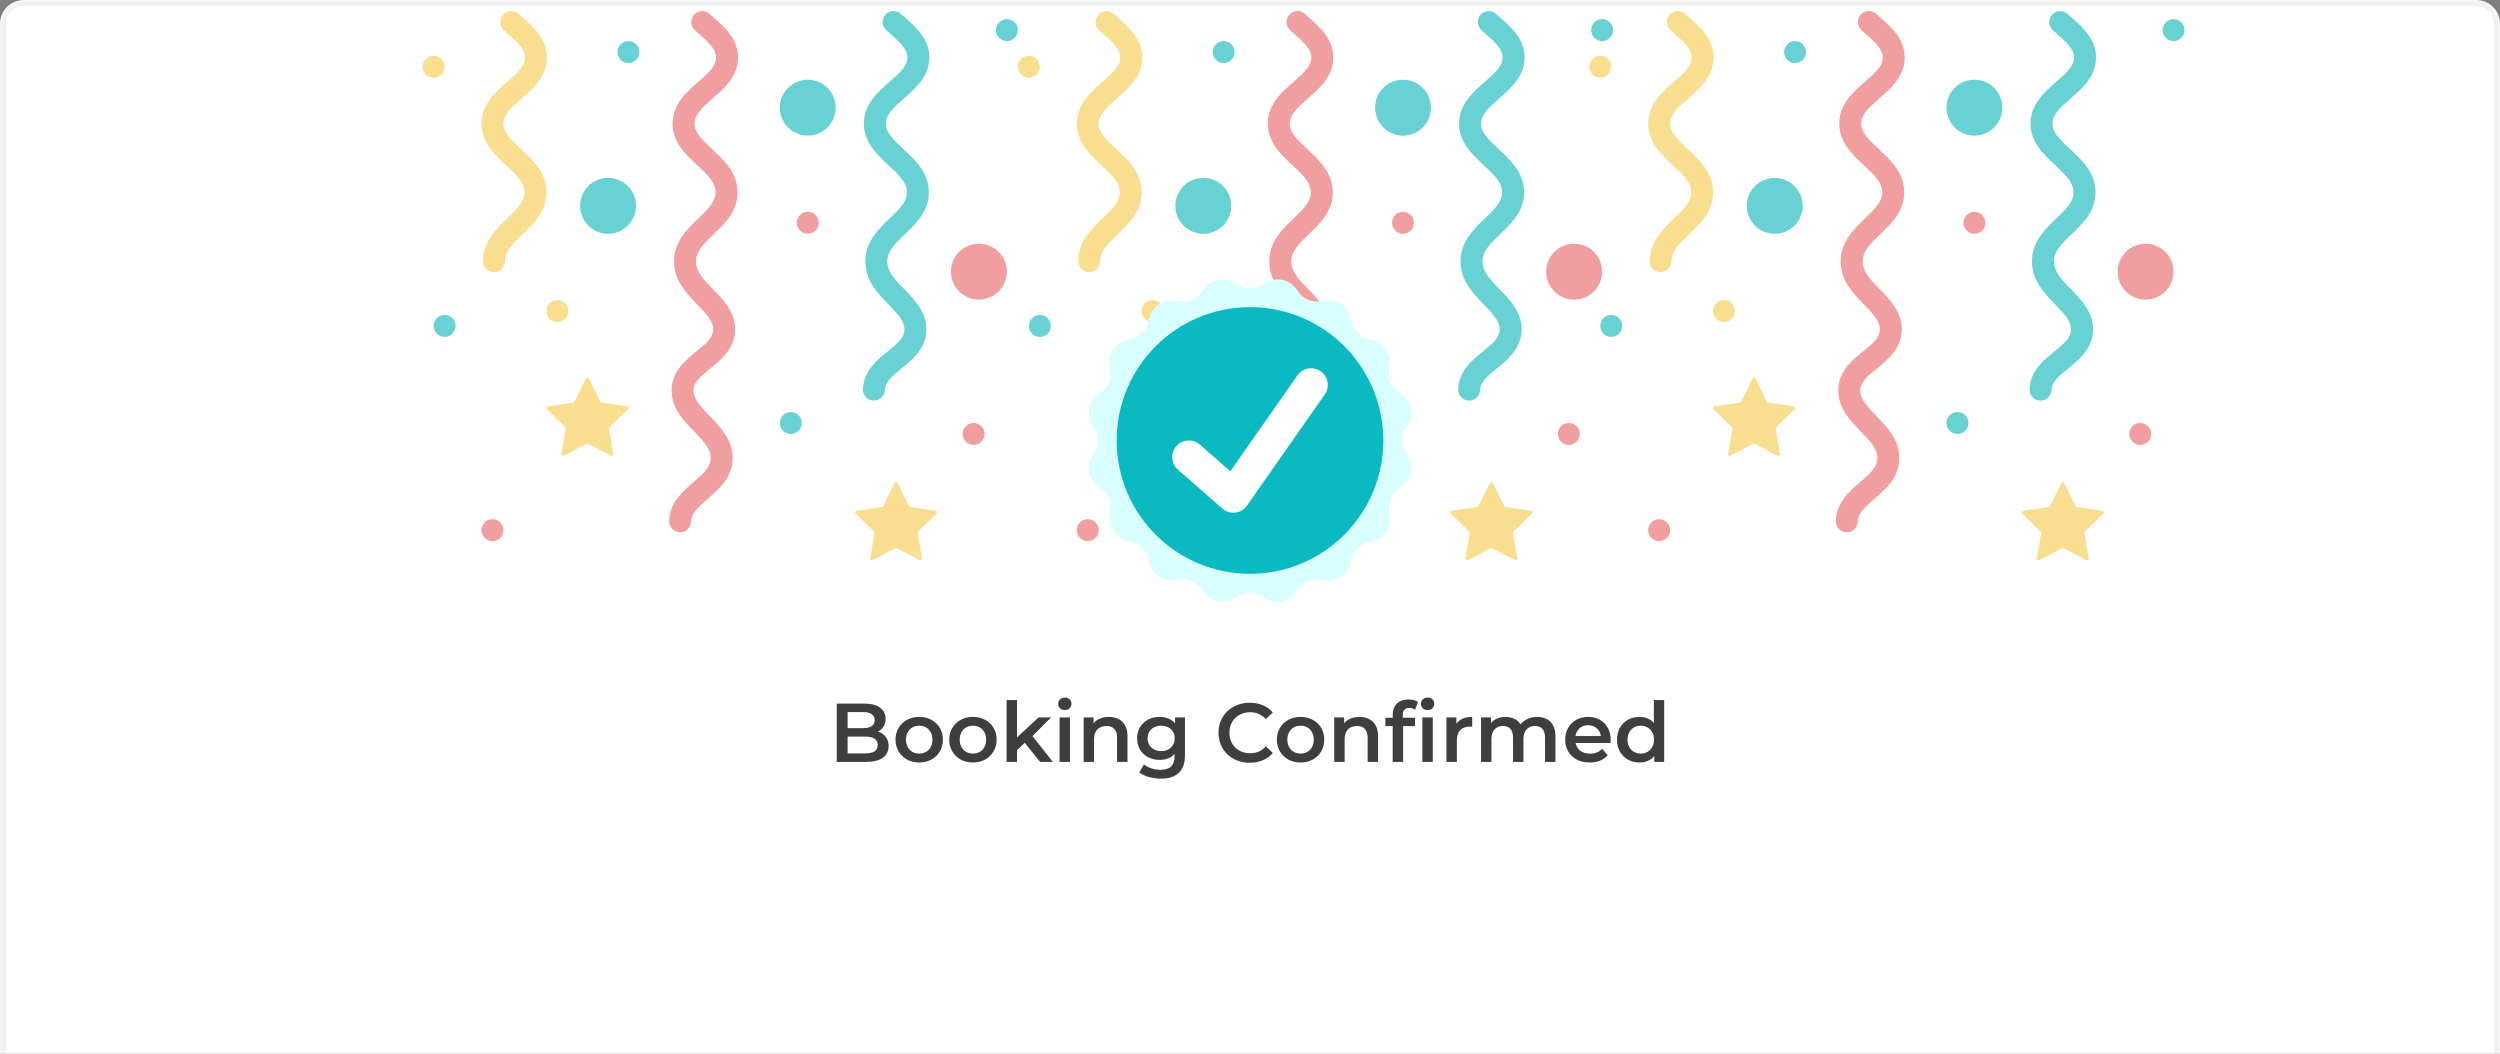 <svg width="420" height="177" viewBox="0 0 420 177" fill="none" xmlns="http://www.w3.org/2000/svg">
<rect x="0" y="0" width="420" height="177" fill="#808080" stroke="none"/>
<g clip-path="url(#clip0_64_591)">
<mask id="path-1-inside-1_64_591" fill="white">
<path d="M0 4C0 1.791 1.791 0 4 0H416C418.209 0 420 1.791 420 4V177H0V4Z"/>
</mask>
<path d="M0 4C0 1.791 1.791 0 4 0H416C418.209 0 420 1.791 420 4V177H0V4Z" fill="white"/>
<g clip-path="url(#clip1_64_591)">
<path d="M198.937 63.617L200.846 67.483C200.887 67.568 200.968 67.626 201.061 67.64L205.328 68.26C205.563 68.294 205.657 68.583 205.487 68.749L202.399 71.758C202.332 71.824 202.301 71.919 202.317 72.012L203.046 76.262C203.086 76.496 202.84 76.674 202.63 76.564L198.814 74.557C198.73 74.514 198.631 74.514 198.547 74.557L194.731 76.564C194.521 76.674 194.275 76.496 194.315 76.262L195.044 72.012C195.06 71.919 195.029 71.824 194.962 71.758L191.874 68.748C191.704 68.583 191.798 68.294 192.033 68.26L196.3 67.64C196.393 67.626 196.474 67.567 196.516 67.483L198.424 63.617C198.529 63.404 198.832 63.404 198.937 63.617Z" fill="#F9DE8F"/>
<path d="M250.804 81.16L252.712 85.026C252.754 85.111 252.835 85.169 252.928 85.183L257.195 85.803C257.43 85.837 257.524 86.126 257.354 86.292L254.266 89.301C254.199 89.367 254.168 89.462 254.184 89.555L254.913 93.805C254.953 94.039 254.707 94.217 254.497 94.107L250.68 92.1C250.597 92.057 250.497 92.057 250.414 92.1L246.597 94.107C246.387 94.217 246.142 94.039 246.182 93.805L246.911 89.555C246.927 89.462 246.896 89.367 246.828 89.301L243.741 86.292C243.571 86.126 243.664 85.837 243.899 85.803L248.167 85.183C248.26 85.169 248.341 85.111 248.382 85.026L250.291 81.16C250.395 80.947 250.699 80.947 250.804 81.16Z" fill="#F9DE8F"/>
<path d="M202.154 39.278C204.747 39.278 206.85 37.176 206.85 34.582C206.85 31.989 204.747 29.887 202.154 29.887C199.561 29.887 197.459 31.989 197.459 34.582C197.459 37.176 199.561 39.278 202.154 39.278Z" fill="#67D1D3"/>
<path d="M235.705 22.785C238.298 22.785 240.4 20.683 240.4 18.09C240.4 15.497 238.298 13.395 235.705 13.395C233.112 13.395 231.01 15.497 231.01 18.09C231.01 20.683 233.112 22.785 235.705 22.785Z" fill="#67D1D3"/>
<path d="M264.459 50.333C267.053 50.333 269.155 48.23 269.155 45.637C269.155 43.044 267.053 40.942 264.459 40.942C261.866 40.942 259.764 43.044 259.764 45.637C259.764 48.23 261.866 50.333 264.459 50.333Z" fill="#F09EA0"/>
<path d="M193.631 54.105C194.65 54.105 195.476 53.279 195.476 52.26C195.476 51.241 194.65 50.415 193.631 50.415C192.612 50.415 191.786 51.241 191.786 52.26C191.786 53.279 192.612 54.105 193.631 54.105Z" fill="#F9DE8F"/>
<path d="M214.261 89.413C214.246 89.413 214.231 89.413 214.215 89.413C213.198 89.388 212.392 88.543 212.417 87.525C212.491 84.446 214.721 82.53 216.512 80.991C218.281 79.47 219.358 78.444 219.396 77.016C219.439 75.407 218.117 74.041 216.586 72.46C214.77 70.585 212.711 68.459 212.83 65.388C212.948 62.317 215.195 60.498 217.001 59.037C218.707 57.656 219.755 56.742 219.806 55.411C219.863 53.951 218.609 52.663 217.157 51.172C215.308 49.272 213.211 47.119 213.238 43.86C213.265 40.573 215.433 38.502 217.346 36.674C218.888 35.201 220.22 33.929 220.221 32.318C220.222 30.631 218.792 29.302 217.138 27.762C215.177 25.939 212.955 23.871 212.993 20.688C213.031 17.486 215.308 15.499 217.316 13.747C219.172 12.127 220.299 11.046 220.304 9.675C220.309 8.322 219.206 7.251 217.389 5.648C217.173 5.457 216.956 5.266 216.743 5.073C215.986 4.392 215.925 3.226 216.606 2.47C217.288 1.713 218.454 1.652 219.21 2.333C219.415 2.518 219.622 2.701 219.829 2.883C221.785 4.609 224.002 6.566 223.991 9.688C223.98 12.826 221.728 14.792 219.741 16.525C217.848 18.177 216.697 19.285 216.68 20.733C216.662 22.284 218.046 23.571 219.649 25.063C221.646 26.921 223.91 29.026 223.908 32.321C223.906 35.507 221.774 37.544 219.893 39.341C218.308 40.855 216.939 42.163 216.925 43.891C216.911 45.634 218.249 47.008 219.799 48.6C221.584 50.434 223.608 52.512 223.491 55.554C223.373 58.623 221.126 60.442 219.321 61.904C217.614 63.285 216.565 64.199 216.514 65.531C216.456 67.027 217.744 68.357 219.235 69.896C221.078 71.8 223.167 73.957 223.082 77.116C222.997 80.28 220.734 82.225 218.915 83.788C217.187 85.273 216.136 86.272 216.103 87.615C216.079 88.617 215.259 89.413 214.261 89.413Z" fill="#F09EA0"/>
<path d="M182.983 45.719C182.978 45.719 182.972 45.719 182.967 45.719C181.949 45.711 181.13 44.879 181.139 43.861C181.166 40.573 183.334 38.502 185.247 36.675C186.789 35.201 188.12 33.929 188.121 32.318C188.122 30.631 186.693 29.302 185.038 27.762C183.078 25.939 180.855 23.872 180.894 20.689C180.932 17.486 183.209 15.5 185.217 13.747C187.073 12.128 188.2 11.046 188.204 9.675C188.209 8.322 187.106 7.251 185.289 5.648C185.073 5.457 184.857 5.266 184.643 5.074C183.887 4.392 183.826 3.226 184.507 2.47C185.188 1.713 186.354 1.652 187.111 2.333C187.315 2.517 187.522 2.7 187.729 2.882C189.686 4.608 191.903 6.565 191.892 9.688C191.881 12.826 189.629 14.791 187.642 16.525C185.749 18.177 184.598 19.285 184.581 20.733C184.562 22.283 185.947 23.571 187.55 25.062C189.547 26.921 191.811 29.026 191.809 32.321C191.807 35.507 189.675 37.544 187.794 39.341C186.209 40.855 184.84 42.163 184.826 43.891C184.818 44.904 183.994 45.719 182.983 45.719Z" fill="#F9DE8F"/>
<path d="M246.811 67.304C246.787 67.304 246.763 67.303 246.738 67.303C245.721 67.263 244.928 66.407 244.967 65.389C245.085 62.319 247.333 60.499 249.139 59.038C250.845 57.657 251.893 56.743 251.944 55.413C252 53.952 250.746 52.664 249.295 51.173C247.445 49.273 245.349 47.12 245.376 43.861C245.403 40.574 247.571 38.503 249.484 36.676C251.026 35.202 252.357 33.93 252.358 32.319C252.359 30.632 250.93 29.303 249.275 27.764C247.314 25.94 245.092 23.872 245.13 20.689C245.168 17.487 247.446 15.501 249.454 13.748C251.31 12.129 252.437 11.047 252.441 9.676C252.446 8.323 251.344 7.252 249.527 5.649C249.311 5.458 249.094 5.267 248.88 5.075C248.123 4.393 248.063 3.227 248.744 2.471C249.425 1.714 250.591 1.654 251.348 2.335C251.552 2.519 251.76 2.702 251.967 2.884C253.923 4.61 256.14 6.567 256.129 9.689C256.118 12.828 253.866 14.793 251.879 16.526C249.986 18.178 248.835 19.286 248.818 20.734C248.799 22.285 250.184 23.573 251.787 25.064C253.784 26.922 256.048 29.027 256.046 32.322C256.044 35.508 253.912 37.545 252.031 39.342C250.446 40.856 249.077 42.164 249.063 43.892C249.049 45.635 250.387 47.01 251.937 48.602C253.722 50.435 255.745 52.513 255.629 55.555C255.511 58.624 253.264 60.443 251.459 61.905C249.752 63.286 248.703 64.201 248.652 65.532C248.614 66.524 247.796 67.304 246.811 67.304Z" fill="#67D1D3"/>
<path d="M172.845 13.06C173.864 13.06 174.69 12.234 174.69 11.215C174.69 10.196 173.864 9.37 172.845 9.37C171.826 9.37 171 10.196 171 11.215C171 12.234 171.826 13.06 172.845 13.06Z" fill="#F9DE8F"/>
<path d="M235.705 39.276C236.724 39.276 237.55 38.45 237.55 37.431C237.55 36.412 236.724 35.586 235.705 35.586C234.686 35.586 233.86 36.412 233.86 37.431C233.86 38.45 234.686 39.276 235.705 39.276Z" fill="#F09EA0"/>
<path d="M269.155 6.904C270.174 6.904 271 6.078 271 5.059C271 4.04 270.174 3.214 269.155 3.214C268.137 3.214 267.311 4.04 267.311 5.059C267.311 6.078 268.137 6.904 269.155 6.904Z" fill="#67D1D3"/>
<path d="M182.737 90.912C183.756 90.912 184.582 90.086 184.582 89.067C184.582 88.049 183.756 87.222 182.737 87.222C181.718 87.222 180.892 88.049 180.892 89.067C180.892 90.086 181.718 90.912 182.737 90.912Z" fill="#F09EA0"/>
<path d="M263.565 74.752C264.584 74.752 265.41 73.926 265.41 72.907C265.41 71.888 264.584 71.062 263.565 71.062C262.546 71.062 261.72 71.888 261.72 72.907C261.72 73.926 262.546 74.752 263.565 74.752Z" fill="#F09EA0"/>
<path d="M232.856 72.909C233.875 72.909 234.701 72.083 234.701 71.064C234.701 70.045 233.875 69.219 232.856 69.219C231.837 69.219 231.011 70.045 231.011 71.064C231.011 72.083 231.837 72.909 232.856 72.909Z" fill="#67D1D3"/>
<path d="M174.69 56.603C175.709 56.603 176.535 55.777 176.535 54.758C176.535 53.739 175.709 52.913 174.69 52.913C173.671 52.913 172.845 53.739 172.845 54.758C172.845 55.777 173.671 56.603 174.69 56.603Z" fill="#67D1D3"/>
<path d="M205.573 10.594C206.592 10.594 207.418 9.768 207.418 8.749C207.418 7.73 206.592 6.904 205.573 6.904C204.555 6.904 203.729 7.73 203.729 8.749C203.729 9.768 204.555 10.594 205.573 10.594Z" fill="#67D1D3"/>
</g>
<g clip-path="url(#clip2_64_591)">
<path d="M294.937 63.617L296.846 67.483C296.887 67.568 296.968 67.626 297.061 67.64L301.328 68.26C301.563 68.294 301.657 68.583 301.487 68.749L298.399 71.758C298.332 71.824 298.301 71.919 298.317 72.012L299.046 76.262C299.086 76.496 298.84 76.674 298.63 76.564L294.814 74.557C294.73 74.514 294.631 74.514 294.547 74.557L290.731 76.564C290.521 76.674 290.275 76.496 290.315 76.262L291.044 72.012C291.06 71.919 291.029 71.824 290.962 71.758L287.874 68.748C287.704 68.583 287.798 68.294 288.033 68.26L292.3 67.64C292.393 67.626 292.474 67.567 292.516 67.483L294.424 63.617C294.529 63.404 294.832 63.404 294.937 63.617Z" fill="#F9DE8F"/>
<path d="M346.804 81.16L348.712 85.026C348.754 85.111 348.835 85.169 348.928 85.183L353.195 85.803C353.43 85.837 353.524 86.126 353.354 86.292L350.266 89.301C350.199 89.367 350.168 89.462 350.184 89.555L350.913 93.805C350.953 94.039 350.707 94.217 350.497 94.107L346.68 92.1C346.597 92.057 346.497 92.057 346.414 92.1L342.597 94.107C342.387 94.217 342.142 94.039 342.182 93.805L342.911 89.555C342.927 89.462 342.896 89.367 342.828 89.301L339.741 86.292C339.571 86.126 339.664 85.837 339.899 85.803L344.167 85.183C344.26 85.169 344.341 85.111 344.382 85.026L346.291 81.16C346.395 80.947 346.699 80.947 346.804 81.16Z" fill="#F9DE8F"/>
<path d="M298.154 39.278C300.747 39.278 302.85 37.176 302.85 34.582C302.85 31.989 300.747 29.887 298.154 29.887C295.561 29.887 293.459 31.989 293.459 34.582C293.459 37.176 295.561 39.278 298.154 39.278Z" fill="#67D1D3"/>
<path d="M331.705 22.785C334.298 22.785 336.4 20.683 336.4 18.09C336.4 15.497 334.298 13.395 331.705 13.395C329.112 13.395 327.01 15.497 327.01 18.09C327.01 20.683 329.112 22.785 331.705 22.785Z" fill="#67D1D3"/>
<path d="M360.459 50.333C363.053 50.333 365.155 48.23 365.155 45.637C365.155 43.044 363.053 40.942 360.459 40.942C357.866 40.942 355.764 43.044 355.764 45.637C355.764 48.23 357.866 50.333 360.459 50.333Z" fill="#F09EA0"/>
<path d="M289.631 54.105C290.65 54.105 291.476 53.279 291.476 52.26C291.476 51.241 290.65 50.415 289.631 50.415C288.612 50.415 287.786 51.241 287.786 52.26C287.786 53.279 288.612 54.105 289.631 54.105Z" fill="#F9DE8F"/>
<path d="M310.261 89.413C310.246 89.413 310.231 89.413 310.215 89.413C309.198 89.388 308.392 88.543 308.417 87.525C308.491 84.446 310.721 82.53 312.512 80.991C314.281 79.47 315.358 78.444 315.396 77.016C315.439 75.407 314.117 74.041 312.586 72.46C310.77 70.585 308.711 68.459 308.83 65.388C308.948 62.317 311.195 60.498 313.001 59.037C314.707 57.656 315.755 56.742 315.806 55.411C315.863 53.951 314.609 52.663 313.157 51.172C311.308 49.272 309.211 47.119 309.238 43.86C309.265 40.573 311.433 38.502 313.346 36.674C314.888 35.201 316.22 33.929 316.221 32.318C316.222 30.631 314.792 29.302 313.138 27.762C311.177 25.939 308.955 23.871 308.993 20.688C309.031 17.486 311.308 15.499 313.316 13.747C315.172 12.127 316.299 11.046 316.304 9.675C316.309 8.322 315.206 7.251 313.389 5.648C313.173 5.457 312.956 5.266 312.743 5.073C311.986 4.392 311.925 3.226 312.606 2.47C313.288 1.713 314.454 1.652 315.21 2.333C315.415 2.518 315.622 2.701 315.829 2.883C317.785 4.609 320.002 6.566 319.991 9.688C319.98 12.826 317.728 14.792 315.741 16.525C313.848 18.177 312.697 19.285 312.68 20.733C312.662 22.284 314.046 23.571 315.649 25.063C317.646 26.921 319.91 29.026 319.908 32.321C319.906 35.507 317.774 37.544 315.893 39.341C314.308 40.855 312.939 42.163 312.925 43.891C312.911 45.634 314.249 47.008 315.799 48.6C317.584 50.434 319.608 52.512 319.491 55.554C319.373 58.623 317.126 60.442 315.321 61.904C313.614 63.285 312.565 64.199 312.514 65.531C312.456 67.027 313.744 68.357 315.235 69.896C317.078 71.8 319.167 73.957 319.082 77.116C318.997 80.28 316.734 82.225 314.915 83.788C313.187 85.273 312.136 86.272 312.103 87.615C312.079 88.617 311.259 89.413 310.261 89.413Z" fill="#F09EA0"/>
<path d="M278.983 45.719C278.978 45.719 278.972 45.719 278.967 45.719C277.949 45.711 277.13 44.879 277.139 43.861C277.166 40.573 279.334 38.502 281.247 36.675C282.789 35.201 284.12 33.929 284.121 32.318C284.122 30.631 282.693 29.302 281.038 27.762C279.078 25.939 276.855 23.872 276.894 20.689C276.932 17.486 279.209 15.5 281.217 13.747C283.073 12.128 284.2 11.046 284.204 9.675C284.209 8.322 283.106 7.251 281.289 5.648C281.073 5.457 280.857 5.266 280.643 5.074C279.887 4.392 279.826 3.226 280.507 2.47C281.188 1.713 282.354 1.652 283.111 2.333C283.315 2.517 283.522 2.7 283.729 2.882C285.686 4.608 287.903 6.565 287.892 9.688C287.881 12.826 285.629 14.791 283.642 16.525C281.749 18.177 280.598 19.285 280.581 20.733C280.562 22.283 281.947 23.571 283.55 25.062C285.547 26.921 287.811 29.026 287.809 32.321C287.807 35.507 285.675 37.544 283.794 39.341C282.209 40.855 280.84 42.163 280.826 43.891C280.818 44.904 279.994 45.719 278.983 45.719Z" fill="#F9DE8F"/>
<path d="M342.811 67.304C342.787 67.304 342.763 67.303 342.738 67.303C341.721 67.263 340.928 66.407 340.967 65.389C341.085 62.319 343.333 60.499 345.139 59.038C346.845 57.657 347.893 56.743 347.944 55.413C348 53.952 346.746 52.664 345.295 51.173C343.445 49.273 341.349 47.12 341.376 43.861C341.403 40.574 343.571 38.503 345.484 36.676C347.026 35.202 348.357 33.93 348.358 32.319C348.359 30.632 346.93 29.303 345.275 27.764C343.314 25.94 341.092 23.872 341.13 20.689C341.168 17.487 343.446 15.501 345.454 13.748C347.31 12.129 348.437 11.047 348.441 9.676C348.446 8.323 347.344 7.252 345.527 5.649C345.311 5.458 345.094 5.267 344.88 5.075C344.123 4.393 344.063 3.227 344.744 2.471C345.425 1.714 346.591 1.654 347.348 2.335C347.552 2.519 347.76 2.702 347.967 2.884C349.923 4.61 352.14 6.567 352.129 9.689C352.118 12.828 349.866 14.793 347.879 16.526C345.986 18.178 344.835 19.286 344.818 20.734C344.799 22.285 346.184 23.573 347.787 25.064C349.784 26.922 352.048 29.027 352.046 32.322C352.044 35.508 349.912 37.545 348.031 39.342C346.446 40.856 345.077 42.164 345.063 43.892C345.049 45.635 346.387 47.01 347.937 48.602C349.722 50.435 351.745 52.513 351.629 55.555C351.511 58.624 349.264 60.443 347.459 61.905C345.752 63.286 344.703 64.201 344.652 65.532C344.614 66.524 343.796 67.304 342.811 67.304Z" fill="#67D1D3"/>
<path d="M268.845 13.06C269.864 13.06 270.69 12.234 270.69 11.215C270.69 10.196 269.864 9.37 268.845 9.37C267.826 9.37 267 10.196 267 11.215C267 12.234 267.826 13.06 268.845 13.06Z" fill="#F9DE8F"/>
<path d="M331.705 39.276C332.724 39.276 333.55 38.45 333.55 37.431C333.55 36.412 332.724 35.586 331.705 35.586C330.686 35.586 329.86 36.412 329.86 37.431C329.86 38.45 330.686 39.276 331.705 39.276Z" fill="#F09EA0"/>
<path d="M365.155 6.904C366.174 6.904 367 6.078 367 5.059C367 4.04 366.174 3.214 365.155 3.214C364.137 3.214 363.311 4.04 363.311 5.059C363.311 6.078 364.137 6.904 365.155 6.904Z" fill="#67D1D3"/>
<path d="M278.737 90.912C279.756 90.912 280.582 90.086 280.582 89.067C280.582 88.049 279.756 87.222 278.737 87.222C277.718 87.222 276.892 88.049 276.892 89.067C276.892 90.086 277.718 90.912 278.737 90.912Z" fill="#F09EA0"/>
<path d="M359.565 74.752C360.584 74.752 361.41 73.926 361.41 72.907C361.41 71.888 360.584 71.062 359.565 71.062C358.546 71.062 357.72 71.888 357.72 72.907C357.72 73.926 358.546 74.752 359.565 74.752Z" fill="#F09EA0"/>
<path d="M328.856 72.909C329.875 72.909 330.701 72.083 330.701 71.064C330.701 70.045 329.875 69.219 328.856 69.219C327.837 69.219 327.011 70.045 327.011 71.064C327.011 72.083 327.837 72.909 328.856 72.909Z" fill="#67D1D3"/>
<path d="M270.69 56.603C271.709 56.603 272.535 55.777 272.535 54.758C272.535 53.739 271.709 52.913 270.69 52.913C269.671 52.913 268.845 53.739 268.845 54.758C268.845 55.777 269.671 56.603 270.69 56.603Z" fill="#67D1D3"/>
<path d="M301.573 10.594C302.592 10.594 303.418 9.768 303.418 8.749C303.418 7.73 302.592 6.904 301.573 6.904C300.555 6.904 299.729 7.73 299.729 8.749C299.729 9.768 300.555 10.594 301.573 10.594Z" fill="#67D1D3"/>
</g>
<g clip-path="url(#clip3_64_591)">
<path d="M98.937 63.617L100.846 67.483C100.887 67.568 100.968 67.626 101.061 67.64L105.328 68.26C105.563 68.294 105.657 68.583 105.487 68.749L102.399 71.758C102.332 71.824 102.301 71.919 102.317 72.012L103.046 76.262C103.086 76.496 102.84 76.674 102.63 76.564L98.814 74.557C98.73 74.514 98.63 74.514 98.547 74.557L94.731 76.564C94.521 76.674 94.275 76.496 94.315 76.262L95.044 72.012C95.06 71.919 95.029 71.824 94.962 71.758L91.874 68.748C91.704 68.583 91.798 68.294 92.033 68.26L96.3 67.64C96.393 67.626 96.474 67.567 96.516 67.483L98.424 63.617C98.529 63.404 98.832 63.404 98.937 63.617Z" fill="#F9DE8F"/>
<path d="M150.804 81.16L152.712 85.026C152.754 85.111 152.835 85.169 152.928 85.183L157.195 85.803C157.43 85.837 157.524 86.126 157.354 86.292L154.266 89.301C154.199 89.367 154.168 89.462 154.184 89.555L154.913 93.805C154.953 94.039 154.707 94.217 154.497 94.107L150.68 92.1C150.597 92.057 150.497 92.057 150.414 92.1L146.597 94.107C146.387 94.217 146.142 94.039 146.182 93.805L146.911 89.555C146.927 89.462 146.896 89.367 146.828 89.301L143.741 86.292C143.571 86.126 143.664 85.837 143.899 85.803L148.167 85.183C148.26 85.169 148.341 85.111 148.382 85.026L150.291 81.16C150.395 80.947 150.699 80.947 150.804 81.16Z" fill="#F9DE8F"/>
<path d="M102.154 39.278C104.747 39.278 106.85 37.176 106.85 34.582C106.85 31.989 104.747 29.887 102.154 29.887C99.561 29.887 97.459 31.989 97.459 34.582C97.459 37.176 99.561 39.278 102.154 39.278Z" fill="#67D1D3"/>
<path d="M135.705 22.785C138.298 22.785 140.4 20.683 140.4 18.09C140.4 15.497 138.298 13.395 135.705 13.395C133.112 13.395 131.01 15.497 131.01 18.09C131.01 20.683 133.112 22.785 135.705 22.785Z" fill="#67D1D3"/>
<path d="M164.459 50.333C167.053 50.333 169.155 48.23 169.155 45.637C169.155 43.044 167.053 40.942 164.459 40.942C161.866 40.942 159.764 43.044 159.764 45.637C159.764 48.23 161.866 50.333 164.459 50.333Z" fill="#F09EA0"/>
<path d="M93.631 54.105C94.65 54.105 95.476 53.279 95.476 52.26C95.476 51.241 94.65 50.415 93.631 50.415C92.612 50.415 91.786 51.241 91.786 52.26C91.786 53.279 92.612 54.105 93.631 54.105Z" fill="#F9DE8F"/>
<path d="M114.261 89.413C114.246 89.413 114.231 89.413 114.215 89.413C113.198 89.388 112.392 88.543 112.417 87.525C112.491 84.446 114.721 82.53 116.512 80.991C118.281 79.47 119.358 78.444 119.396 77.016C119.439 75.407 118.117 74.041 116.586 72.46C114.77 70.585 112.711 68.459 112.83 65.388C112.948 62.317 115.195 60.498 117.001 59.037C118.707 57.656 119.755 56.742 119.806 55.411C119.863 53.951 118.609 52.663 117.157 51.172C115.308 49.272 113.211 47.119 113.238 43.86C113.265 40.573 115.433 38.502 117.346 36.674C118.888 35.201 120.22 33.929 120.221 32.318C120.222 30.631 118.792 29.302 117.138 27.762C115.177 25.939 112.955 23.871 112.993 20.688C113.031 17.486 115.308 15.499 117.316 13.747C119.172 12.127 120.299 11.046 120.304 9.675C120.309 8.322 119.206 7.251 117.389 5.648C117.173 5.457 116.956 5.266 116.743 5.073C115.986 4.392 115.925 3.226 116.606 2.47C117.288 1.713 118.454 1.652 119.21 2.333C119.415 2.518 119.622 2.701 119.829 2.883C121.785 4.609 124.002 6.566 123.991 9.688C123.98 12.826 121.728 14.792 119.741 16.525C117.848 18.177 116.697 19.285 116.68 20.733C116.662 22.284 118.046 23.571 119.649 25.063C121.646 26.921 123.91 29.026 123.908 32.321C123.906 35.507 121.774 37.544 119.893 39.341C118.308 40.855 116.939 42.163 116.925 43.891C116.911 45.634 118.249 47.008 119.799 48.6C121.584 50.434 123.608 52.512 123.491 55.554C123.373 58.623 121.126 60.442 119.321 61.904C117.614 63.285 116.565 64.199 116.514 65.531C116.456 67.027 117.744 68.357 119.235 69.896C121.078 71.8 123.167 73.957 123.082 77.116C122.997 80.28 120.734 82.225 118.915 83.788C117.187 85.273 116.136 86.272 116.103 87.615C116.079 88.617 115.259 89.413 114.261 89.413Z" fill="#F09EA0"/>
<path d="M82.983 45.719C82.978 45.719 82.972 45.719 82.967 45.719C81.949 45.711 81.13 44.879 81.139 43.861C81.166 40.573 83.334 38.502 85.247 36.675C86.789 35.201 88.12 33.929 88.121 32.318C88.122 30.631 86.693 29.302 85.038 27.762C83.078 25.939 80.855 23.872 80.894 20.689C80.932 17.486 83.209 15.5 85.217 13.747C87.073 12.128 88.2 11.046 88.204 9.675C88.209 8.322 87.106 7.251 85.289 5.648C85.073 5.457 84.857 5.266 84.643 5.074C83.887 4.392 83.826 3.226 84.507 2.47C85.188 1.713 86.354 1.652 87.111 2.333C87.315 2.517 87.522 2.7 87.729 2.882C89.686 4.608 91.903 6.565 91.892 9.688C91.881 12.826 89.629 14.791 87.642 16.525C85.749 18.177 84.598 19.285 84.581 20.733C84.562 22.283 85.947 23.571 87.55 25.062C89.547 26.921 91.811 29.026 91.809 32.321C91.807 35.507 89.675 37.544 87.794 39.341C86.209 40.855 84.84 42.163 84.826 43.891C84.818 44.904 83.994 45.719 82.983 45.719Z" fill="#F9DE8F"/>
<path d="M146.811 67.304C146.787 67.304 146.763 67.303 146.738 67.303C145.721 67.263 144.928 66.407 144.967 65.389C145.085 62.319 147.333 60.499 149.139 59.038C150.845 57.657 151.893 56.743 151.944 55.413C152 53.952 150.746 52.664 149.295 51.173C147.445 49.273 145.349 47.12 145.376 43.861C145.403 40.574 147.571 38.503 149.484 36.676C151.026 35.202 152.357 33.93 152.358 32.319C152.359 30.632 150.93 29.303 149.275 27.764C147.314 25.94 145.092 23.872 145.13 20.689C145.168 17.487 147.446 15.501 149.454 13.748C151.31 12.129 152.437 11.047 152.441 9.676C152.446 8.323 151.344 7.252 149.527 5.649C149.311 5.458 149.094 5.267 148.88 5.075C148.123 4.393 148.063 3.227 148.744 2.471C149.425 1.714 150.591 1.654 151.348 2.335C151.552 2.519 151.76 2.702 151.967 2.884C153.923 4.61 156.14 6.567 156.129 9.689C156.118 12.828 153.866 14.793 151.879 16.526C149.986 18.178 148.835 19.286 148.818 20.734C148.799 22.285 150.184 23.573 151.787 25.064C153.784 26.922 156.048 29.027 156.046 32.322C156.044 35.508 153.912 37.545 152.031 39.342C150.446 40.856 149.077 42.164 149.063 43.892C149.049 45.635 150.387 47.01 151.937 48.602C153.722 50.435 155.745 52.513 155.629 55.555C155.511 58.624 153.264 60.443 151.459 61.905C149.752 63.286 148.703 64.201 148.652 65.532C148.614 66.524 147.796 67.304 146.811 67.304Z" fill="#67D1D3"/>
<path d="M72.845 13.06C73.864 13.06 74.69 12.234 74.69 11.215C74.69 10.196 73.864 9.37 72.845 9.37C71.826 9.37 71 10.196 71 11.215C71 12.234 71.826 13.06 72.845 13.06Z" fill="#F9DE8F"/>
<path d="M135.705 39.276C136.724 39.276 137.55 38.45 137.55 37.431C137.55 36.412 136.724 35.586 135.705 35.586C134.686 35.586 133.86 36.412 133.86 37.431C133.86 38.45 134.686 39.276 135.705 39.276Z" fill="#F09EA0"/>
<path d="M169.155 6.904C170.174 6.904 171 6.078 171 5.059C171 4.04 170.174 3.214 169.155 3.214C168.137 3.214 167.311 4.04 167.311 5.059C167.311 6.078 168.137 6.904 169.155 6.904Z" fill="#67D1D3"/>
<path d="M82.737 90.912C83.756 90.912 84.582 90.086 84.582 89.067C84.582 88.049 83.756 87.222 82.737 87.222C81.718 87.222 80.892 88.049 80.892 89.067C80.892 90.086 81.718 90.912 82.737 90.912Z" fill="#F09EA0"/>
<path d="M163.565 74.752C164.584 74.752 165.41 73.926 165.41 72.907C165.41 71.888 164.584 71.062 163.565 71.062C162.546 71.062 161.72 71.888 161.72 72.907C161.72 73.926 162.546 74.752 163.565 74.752Z" fill="#F09EA0"/>
<path d="M132.856 72.909C133.875 72.909 134.701 72.083 134.701 71.064C134.701 70.045 133.875 69.219 132.856 69.219C131.837 69.219 131.011 70.045 131.011 71.064C131.011 72.083 131.837 72.909 132.856 72.909Z" fill="#67D1D3"/>
<path d="M74.69 56.603C75.709 56.603 76.535 55.777 76.535 54.758C76.535 53.739 75.709 52.913 74.69 52.913C73.671 52.913 72.845 53.739 72.845 54.758C72.845 55.777 73.671 56.603 74.69 56.603Z" fill="#67D1D3"/>
<path d="M105.573 10.594C106.592 10.594 107.418 9.768 107.418 8.749C107.418 7.73 106.592 6.904 105.573 6.904C104.555 6.904 103.729 7.73 103.729 8.749C103.729 9.768 104.555 10.594 105.573 10.594Z" fill="#67D1D3"/>
</g>
<g clip-path="url(#clip4_64_591)">
<path d="M212.301 47.68C212.738 47.364 213.237 47.141 213.764 47.026C214.292 46.911 214.838 46.906 215.368 47.011C215.898 47.116 216.4 47.329 216.844 47.637C217.288 47.945 217.663 48.341 217.947 48.8C218.381 49.503 219.025 50.051 219.788 50.367C220.552 50.683 221.395 50.751 222.199 50.561C222.724 50.437 223.27 50.422 223.802 50.518C224.334 50.613 224.84 50.818 225.289 51.118C225.738 51.418 226.121 51.807 226.413 52.262C226.705 52.717 226.9 53.226 226.987 53.76C227.119 54.575 227.504 55.328 228.088 55.912C228.672 56.496 229.425 56.881 230.24 57.013C230.773 57.1 231.283 57.295 231.738 57.587C232.192 57.879 232.582 58.261 232.882 58.711C233.182 59.16 233.386 59.666 233.482 60.197C233.578 60.729 233.563 61.275 233.439 61.8C233.249 62.604 233.316 63.448 233.632 64.211C233.949 64.974 234.497 65.619 235.2 66.053C235.659 66.337 236.055 66.712 236.363 67.156C236.671 67.6 236.884 68.102 236.989 68.632C237.094 69.162 237.089 69.708 236.974 70.236C236.859 70.763 236.636 71.261 236.32 71.699C235.837 72.369 235.577 73.174 235.577 74C235.577 74.826 235.837 75.631 236.32 76.301C236.636 76.739 236.859 77.237 236.974 77.765C237.089 78.292 237.094 78.838 236.989 79.368C236.884 79.898 236.671 80.4 236.363 80.844C236.055 81.288 235.659 81.663 235.2 81.947C234.497 82.382 233.949 83.026 233.633 83.789C233.317 84.552 233.25 85.395 233.44 86.199C233.564 86.725 233.579 87.27 233.483 87.802C233.387 88.334 233.183 88.84 232.883 89.29C232.583 89.739 232.193 90.121 231.738 90.413C231.284 90.705 230.774 90.901 230.24 90.987C229.425 91.119 228.672 91.504 228.088 92.088C227.504 92.672 227.119 93.425 226.987 94.24C226.9 94.774 226.705 95.283 226.413 95.738C226.121 96.192 225.739 96.582 225.289 96.882C224.84 97.182 224.334 97.386 223.803 97.482C223.271 97.578 222.725 97.563 222.2 97.439C221.396 97.249 220.552 97.316 219.789 97.632C219.026 97.949 218.381 98.497 217.947 99.2C217.663 99.659 217.288 100.055 216.844 100.363C216.4 100.671 215.898 100.884 215.368 100.989C214.838 101.094 214.292 101.089 213.764 100.974C213.237 100.859 212.738 100.636 212.301 100.32C211.631 99.837 210.826 99.577 210 99.577C209.174 99.577 208.369 99.837 207.699 100.32C207.261 100.636 206.763 100.859 206.235 100.974C205.708 101.089 205.162 101.094 204.632 100.989C204.102 100.884 203.6 100.671 203.156 100.363C202.712 100.055 202.337 99.659 202.053 99.2C201.619 98.498 200.974 97.949 200.211 97.633C199.448 97.317 198.605 97.25 197.801 97.44C197.275 97.564 196.73 97.579 196.198 97.483C195.666 97.388 195.16 97.183 194.71 96.883C194.261 96.583 193.879 96.193 193.587 95.738C193.295 95.284 193.099 94.774 193.013 94.24C192.881 93.425 192.496 92.672 191.912 92.088C191.328 91.504 190.575 91.119 189.76 90.987C189.226 90.9 188.716 90.705 188.262 90.413C187.807 90.121 187.418 89.739 187.118 89.289C186.818 88.84 186.613 88.334 186.517 87.802C186.422 87.27 186.437 86.725 186.561 86.199C186.751 85.395 186.683 84.552 186.367 83.789C186.051 83.025 185.503 82.381 184.8 81.947C184.341 81.663 183.945 81.288 183.637 80.844C183.329 80.4 183.116 79.898 183.011 79.368C182.906 78.838 182.911 78.292 183.026 77.765C183.141 77.237 183.364 76.739 183.68 76.301C184.163 75.631 184.423 74.826 184.423 74C184.423 73.174 184.163 72.369 183.68 71.699C183.364 71.261 183.141 70.763 183.026 70.236C182.911 69.708 182.906 69.162 183.011 68.632C183.116 68.102 183.329 67.6 183.637 67.156C183.945 66.712 184.341 66.337 184.8 66.053C185.503 65.619 186.051 64.975 186.367 64.212C186.683 63.448 186.751 62.605 186.561 61.801C186.437 61.276 186.422 60.73 186.517 60.198C186.613 59.666 186.818 59.16 187.118 58.711C187.418 58.262 187.807 57.879 188.262 57.587C188.716 57.295 189.226 57.1 189.76 57.013C190.575 56.881 191.328 56.496 191.912 55.912C192.496 55.328 192.881 54.575 193.013 53.76C193.1 53.226 193.295 52.717 193.587 52.262C193.879 51.807 194.261 51.418 194.711 51.118C195.16 50.818 195.666 50.613 196.198 50.518C196.73 50.422 197.276 50.437 197.801 50.561C198.605 50.751 199.448 50.683 200.211 50.367C200.974 50.051 201.619 49.503 202.053 48.8C202.337 48.341 202.712 47.945 203.156 47.637C203.6 47.329 204.102 47.116 204.632 47.011C205.162 46.906 205.708 46.911 206.235 47.026C206.763 47.141 207.261 47.364 207.699 47.68C208.369 48.163 209.174 48.423 210 48.423C210.826 48.423 211.631 48.163 212.301 47.68Z" fill="#D8FEFF"/>
<path d="M210 96.4C222.371 96.4 232.4 86.371 232.4 74C232.4 61.629 222.371 51.6 210 51.6C197.629 51.6 187.6 61.629 187.6 74C187.6 86.371 197.629 96.4 210 96.4Z" fill="#0ABAC0"/>
<path d="M207.2 86.133C206.521 86.134 205.866 85.888 205.356 85.441L197.889 78.908C197.33 78.418 196.988 77.727 196.939 76.986C196.889 76.245 197.137 75.515 197.626 74.956C198.115 74.397 198.806 74.055 199.547 74.006C200.288 73.956 201.018 74.204 201.577 74.693L206.695 79.173L217.972 63.06C218.183 62.759 218.451 62.502 218.761 62.305C219.072 62.107 219.418 61.972 219.78 61.909C220.142 61.845 220.513 61.853 220.872 61.932C221.231 62.012 221.571 62.161 221.872 62.372C222.174 62.583 222.43 62.851 222.628 63.161C222.826 63.471 222.96 63.817 223.024 64.18C223.088 64.542 223.08 64.913 223 65.272C222.921 65.631 222.771 65.971 222.561 66.272L209.494 84.939C209.268 85.261 208.977 85.532 208.639 85.734C208.301 85.937 207.925 86.066 207.534 86.113C207.423 86.126 207.311 86.133 207.2 86.133Z" fill="white"/>
</g>
<path d="M140.578 128V118.2H145.17C146.346 118.2 147.242 118.433 147.858 118.9C148.474 119.357 148.782 119.973 148.782 120.748C148.782 121.271 148.66 121.719 148.418 122.092C148.175 122.456 147.848 122.741 147.438 122.946C147.036 123.142 146.598 123.24 146.122 123.24L146.374 122.736C146.924 122.736 147.419 122.839 147.858 123.044C148.296 123.24 148.642 123.529 148.894 123.912C149.155 124.295 149.286 124.771 149.286 125.34C149.286 126.18 148.964 126.833 148.32 127.3C147.676 127.767 146.719 128 145.45 128H140.578ZM142.398 126.572H145.338C146.019 126.572 146.542 126.46 146.906 126.236C147.27 126.012 147.452 125.653 147.452 125.158C147.452 124.673 147.27 124.318 146.906 124.094C146.542 123.861 146.019 123.744 145.338 123.744H142.258V122.33H144.974C145.608 122.33 146.094 122.218 146.43 121.994C146.775 121.77 146.948 121.434 146.948 120.986C146.948 120.529 146.775 120.188 146.43 119.964C146.094 119.74 145.608 119.628 144.974 119.628H142.398V126.572ZM154.42 128.098C153.655 128.098 152.973 127.935 152.376 127.608C151.779 127.272 151.307 126.815 150.962 126.236C150.617 125.657 150.444 124.999 150.444 124.262C150.444 123.515 150.617 122.857 150.962 122.288C151.307 121.709 151.779 121.257 152.376 120.93C152.973 120.603 153.655 120.44 154.42 120.44C155.195 120.44 155.881 120.603 156.478 120.93C157.085 121.257 157.556 121.705 157.892 122.274C158.237 122.843 158.41 123.506 158.41 124.262C158.41 124.999 158.237 125.657 157.892 126.236C157.556 126.815 157.085 127.272 156.478 127.608C155.881 127.935 155.195 128.098 154.42 128.098ZM154.42 126.6C154.849 126.6 155.232 126.507 155.568 126.32C155.904 126.133 156.165 125.863 156.352 125.508C156.548 125.153 156.646 124.738 156.646 124.262C156.646 123.777 156.548 123.361 156.352 123.016C156.165 122.661 155.904 122.391 155.568 122.204C155.232 122.017 154.854 121.924 154.434 121.924C154.005 121.924 153.622 122.017 153.286 122.204C152.959 122.391 152.698 122.661 152.502 123.016C152.306 123.361 152.208 123.777 152.208 124.262C152.208 124.738 152.306 125.153 152.502 125.508C152.698 125.863 152.959 126.133 153.286 126.32C153.622 126.507 154 126.6 154.42 126.6ZM163.444 128.098C162.678 128.098 161.997 127.935 161.4 127.608C160.802 127.272 160.331 126.815 159.986 126.236C159.64 125.657 159.468 124.999 159.468 124.262C159.468 123.515 159.64 122.857 159.986 122.288C160.331 121.709 160.802 121.257 161.4 120.93C161.997 120.603 162.678 120.44 163.444 120.44C164.218 120.44 164.904 120.603 165.502 120.93C166.108 121.257 166.58 121.705 166.916 122.274C167.261 122.843 167.434 123.506 167.434 124.262C167.434 124.999 167.261 125.657 166.916 126.236C166.58 126.815 166.108 127.272 165.502 127.608C164.904 127.935 164.218 128.098 163.444 128.098ZM163.444 126.6C163.873 126.6 164.256 126.507 164.592 126.32C164.928 126.133 165.189 125.863 165.376 125.508C165.572 125.153 165.67 124.738 165.67 124.262C165.67 123.777 165.572 123.361 165.376 123.016C165.189 122.661 164.928 122.391 164.592 122.204C164.256 122.017 163.878 121.924 163.458 121.924C163.028 121.924 162.646 122.017 162.31 122.204C161.983 122.391 161.722 122.661 161.526 123.016C161.33 123.361 161.232 123.777 161.232 124.262C161.232 124.738 161.33 125.153 161.526 125.508C161.722 125.863 161.983 126.133 162.31 126.32C162.646 126.507 163.024 126.6 163.444 126.6ZM170.535 126.334L170.577 124.136L174.483 120.524H176.583L173.265 123.856L172.341 124.626L170.535 126.334ZM169.107 128V117.612H170.857V128H169.107ZM174.749 128L172.019 124.626L173.125 123.226L176.877 128H174.749ZM178.007 128V120.524H179.757V128H178.007ZM178.889 119.292C178.563 119.292 178.292 119.189 178.077 118.984C177.872 118.779 177.769 118.531 177.769 118.242C177.769 117.943 177.872 117.696 178.077 117.5C178.292 117.295 178.563 117.192 178.889 117.192C179.216 117.192 179.482 117.29 179.687 117.486C179.902 117.673 180.009 117.911 180.009 118.2C180.009 118.508 179.907 118.769 179.701 118.984C179.496 119.189 179.225 119.292 178.889 119.292ZM186.296 120.44C186.894 120.44 187.426 120.557 187.892 120.79C188.368 121.023 188.742 121.383 189.012 121.868C189.283 122.344 189.418 122.96 189.418 123.716V128H187.668V123.94C187.668 123.277 187.51 122.783 187.192 122.456C186.884 122.129 186.45 121.966 185.89 121.966C185.48 121.966 185.116 122.05 184.798 122.218C184.481 122.386 184.234 122.638 184.056 122.974C183.888 123.301 183.804 123.716 183.804 124.22V128H182.054V120.524H183.72V122.54L183.426 121.924C183.688 121.448 184.066 121.084 184.56 120.832C185.064 120.571 185.643 120.44 186.296 120.44ZM195.04 130.814C194.349 130.814 193.673 130.721 193.01 130.534C192.357 130.357 191.82 130.095 191.4 129.75L192.184 128.434C192.511 128.705 192.921 128.919 193.416 129.078C193.92 129.246 194.429 129.33 194.942 129.33C195.763 129.33 196.365 129.139 196.748 128.756C197.131 128.383 197.322 127.818 197.322 127.062V125.732L197.462 124.038L197.406 122.344V120.524H199.072V126.866C199.072 128.219 198.727 129.213 198.036 129.848C197.345 130.492 196.347 130.814 195.04 130.814ZM194.816 127.664C194.107 127.664 193.463 127.515 192.884 127.216C192.315 126.908 191.862 126.483 191.526 125.942C191.199 125.401 191.036 124.766 191.036 124.038C191.036 123.319 191.199 122.689 191.526 122.148C191.862 121.607 192.315 121.187 192.884 120.888C193.463 120.589 194.107 120.44 194.816 120.44C195.451 120.44 196.02 120.566 196.524 120.818C197.028 121.07 197.429 121.462 197.728 121.994C198.036 122.526 198.19 123.207 198.19 124.038C198.19 124.869 198.036 125.555 197.728 126.096C197.429 126.628 197.028 127.025 196.524 127.286C196.02 127.538 195.451 127.664 194.816 127.664ZM195.082 126.18C195.521 126.18 195.913 126.091 196.258 125.914C196.603 125.727 196.869 125.475 197.056 125.158C197.252 124.831 197.35 124.458 197.35 124.038C197.35 123.618 197.252 123.249 197.056 122.932C196.869 122.605 196.603 122.358 196.258 122.19C195.913 122.013 195.521 121.924 195.082 121.924C194.643 121.924 194.247 122.013 193.892 122.19C193.547 122.358 193.276 122.605 193.08 122.932C192.893 123.249 192.8 123.618 192.8 124.038C192.8 124.458 192.893 124.831 193.08 125.158C193.276 125.475 193.547 125.727 193.892 125.914C194.247 126.091 194.643 126.18 195.082 126.18ZM209.946 128.14C209.199 128.14 208.504 128.019 207.86 127.776C207.225 127.524 206.67 127.174 206.194 126.726C205.727 126.269 205.363 125.732 205.102 125.116C204.84 124.5 204.71 123.828 204.71 123.1C204.71 122.372 204.84 121.7 205.102 121.084C205.363 120.468 205.732 119.936 206.208 119.488C206.684 119.031 207.239 118.681 207.874 118.438C208.508 118.186 209.204 118.06 209.96 118.06C210.762 118.06 211.495 118.2 212.158 118.48C212.82 118.751 213.38 119.157 213.838 119.698L212.662 120.804C212.307 120.421 211.91 120.137 211.472 119.95C211.033 119.754 210.557 119.656 210.044 119.656C209.53 119.656 209.059 119.74 208.63 119.908C208.21 120.076 207.841 120.314 207.524 120.622C207.216 120.93 206.973 121.294 206.796 121.714C206.628 122.134 206.544 122.596 206.544 123.1C206.544 123.604 206.628 124.066 206.796 124.486C206.973 124.906 207.216 125.27 207.524 125.578C207.841 125.886 208.21 126.124 208.63 126.292C209.059 126.46 209.53 126.544 210.044 126.544C210.557 126.544 211.033 126.451 211.472 126.264C211.91 126.068 212.307 125.774 212.662 125.382L213.838 126.502C213.38 127.034 212.82 127.44 212.158 127.72C211.495 128 210.758 128.14 209.946 128.14ZM218.487 128.098C217.721 128.098 217.04 127.935 216.443 127.608C215.845 127.272 215.374 126.815 215.029 126.236C214.683 125.657 214.511 124.999 214.511 124.262C214.511 123.515 214.683 122.857 215.029 122.288C215.374 121.709 215.845 121.257 216.443 120.93C217.04 120.603 217.721 120.44 218.487 120.44C219.261 120.44 219.947 120.603 220.545 120.93C221.151 121.257 221.623 121.705 221.959 122.274C222.304 122.843 222.477 123.506 222.477 124.262C222.477 124.999 222.304 125.657 221.959 126.236C221.623 126.815 221.151 127.272 220.545 127.608C219.947 127.935 219.261 128.098 218.487 128.098ZM218.487 126.6C218.916 126.6 219.299 126.507 219.635 126.32C219.971 126.133 220.232 125.863 220.419 125.508C220.615 125.153 220.713 124.738 220.713 124.262C220.713 123.777 220.615 123.361 220.419 123.016C220.232 122.661 219.971 122.391 219.635 122.204C219.299 122.017 218.921 121.924 218.501 121.924C218.071 121.924 217.689 122.017 217.353 122.204C217.026 122.391 216.765 122.661 216.569 123.016C216.373 123.361 216.275 123.777 216.275 124.262C216.275 124.738 216.373 125.153 216.569 125.508C216.765 125.863 217.026 126.133 217.353 126.32C217.689 126.507 218.067 126.6 218.487 126.6ZM228.392 120.44C228.989 120.44 229.521 120.557 229.988 120.79C230.464 121.023 230.837 121.383 231.108 121.868C231.379 122.344 231.514 122.96 231.514 123.716V128H229.764V123.94C229.764 123.277 229.605 122.783 229.288 122.456C228.98 122.129 228.546 121.966 227.986 121.966C227.575 121.966 227.211 122.05 226.894 122.218C226.577 122.386 226.329 122.638 226.152 122.974C225.984 123.301 225.9 123.716 225.9 124.22V128H224.15V120.524H225.816V122.54L225.522 121.924C225.783 121.448 226.161 121.084 226.656 120.832C227.16 120.571 227.739 120.44 228.392 120.44ZM233.972 128V120.104C233.972 119.32 234.201 118.695 234.658 118.228C235.125 117.752 235.787 117.514 236.646 117.514C236.954 117.514 237.243 117.547 237.514 117.612C237.794 117.677 238.027 117.78 238.214 117.92L237.738 119.236C237.607 119.133 237.458 119.059 237.29 119.012C237.122 118.956 236.949 118.928 236.772 118.928C236.408 118.928 236.133 119.031 235.946 119.236C235.759 119.432 235.666 119.731 235.666 120.132V120.972L235.722 121.756V128H233.972ZM232.74 121.98V120.58H237.724V121.98H232.74ZM238.956 128V120.524H240.706V128H238.956ZM239.838 119.292C239.511 119.292 239.241 119.189 239.026 118.984C238.821 118.779 238.718 118.531 238.718 118.242C238.718 117.943 238.821 117.696 239.026 117.5C239.241 117.295 239.511 117.192 239.838 117.192C240.165 117.192 240.431 117.29 240.636 117.486C240.851 117.673 240.958 117.911 240.958 118.2C240.958 118.508 240.855 118.769 240.65 118.984C240.445 119.189 240.174 119.292 239.838 119.292ZM243.003 128V120.524H244.669V122.582L244.473 121.98C244.697 121.476 245.047 121.093 245.523 120.832C246.009 120.571 246.611 120.44 247.329 120.44V122.106C247.255 122.087 247.185 122.078 247.119 122.078C247.054 122.069 246.989 122.064 246.923 122.064C246.261 122.064 245.733 122.26 245.341 122.652C244.949 123.035 244.753 123.609 244.753 124.374V128H243.003ZM258.25 120.44C258.847 120.44 259.375 120.557 259.832 120.79C260.299 121.023 260.663 121.383 260.924 121.868C261.185 122.344 261.316 122.96 261.316 123.716V128H259.566V123.94C259.566 123.277 259.421 122.783 259.132 122.456C258.843 122.129 258.427 121.966 257.886 121.966C257.503 121.966 257.163 122.05 256.864 122.218C256.575 122.386 256.346 122.633 256.178 122.96C256.019 123.287 255.94 123.702 255.94 124.206V128H254.19V123.94C254.19 123.277 254.045 122.783 253.756 122.456C253.467 122.129 253.051 121.966 252.51 121.966C252.127 121.966 251.787 122.05 251.488 122.218C251.199 122.386 250.97 122.633 250.802 122.96C250.643 123.287 250.564 123.702 250.564 124.206V128H248.814V120.524H250.48V122.512L250.186 121.924C250.438 121.439 250.802 121.07 251.278 120.818C251.763 120.566 252.314 120.44 252.93 120.44C253.63 120.44 254.237 120.613 254.75 120.958C255.273 121.303 255.618 121.826 255.786 122.526L255.1 122.288C255.343 121.728 255.744 121.28 256.304 120.944C256.864 120.608 257.513 120.44 258.25 120.44ZM267.08 128.098C266.249 128.098 265.521 127.935 264.896 127.608C264.28 127.272 263.799 126.815 263.454 126.236C263.118 125.657 262.95 124.999 262.95 124.262C262.95 123.515 263.113 122.857 263.44 122.288C263.776 121.709 264.233 121.257 264.812 120.93C265.4 120.603 266.067 120.44 266.814 120.44C267.542 120.44 268.191 120.599 268.76 120.916C269.329 121.233 269.777 121.681 270.104 122.26C270.431 122.839 270.594 123.52 270.594 124.304C270.594 124.379 270.589 124.463 270.58 124.556C270.58 124.649 270.575 124.738 270.566 124.822H264.336V123.66H269.642L268.956 124.024C268.965 123.595 268.877 123.217 268.69 122.89C268.503 122.563 268.247 122.307 267.92 122.12C267.603 121.933 267.234 121.84 266.814 121.84C266.385 121.84 266.007 121.933 265.68 122.12C265.363 122.307 265.111 122.568 264.924 122.904C264.747 123.231 264.658 123.618 264.658 124.066V124.346C264.658 124.794 264.761 125.191 264.966 125.536C265.171 125.881 265.461 126.147 265.834 126.334C266.207 126.521 266.637 126.614 267.122 126.614C267.542 126.614 267.92 126.549 268.256 126.418C268.592 126.287 268.891 126.082 269.152 125.802L270.09 126.88C269.754 127.272 269.329 127.575 268.816 127.79C268.312 127.995 267.733 128.098 267.08 128.098ZM275.439 128.098C274.72 128.098 274.072 127.939 273.493 127.622C272.924 127.295 272.476 126.847 272.149 126.278C271.822 125.709 271.659 125.037 271.659 124.262C271.659 123.487 271.822 122.815 272.149 122.246C272.476 121.677 272.924 121.233 273.493 120.916C274.072 120.599 274.72 120.44 275.439 120.44C276.064 120.44 276.624 120.58 277.119 120.86C277.614 121.131 278.006 121.546 278.295 122.106C278.584 122.666 278.729 123.385 278.729 124.262C278.729 125.13 278.589 125.849 278.309 126.418C278.029 126.978 277.642 127.398 277.147 127.678C276.652 127.958 276.083 128.098 275.439 128.098ZM275.649 126.6C276.069 126.6 276.442 126.507 276.769 126.32C277.105 126.133 277.371 125.863 277.567 125.508C277.772 125.153 277.875 124.738 277.875 124.262C277.875 123.777 277.772 123.361 277.567 123.016C277.371 122.661 277.105 122.391 276.769 122.204C276.442 122.017 276.069 121.924 275.649 121.924C275.229 121.924 274.851 122.017 274.515 122.204C274.188 122.391 273.922 122.661 273.717 123.016C273.521 123.361 273.423 123.777 273.423 124.262C273.423 124.738 273.521 125.153 273.717 125.508C273.922 125.863 274.188 126.133 274.515 126.32C274.851 126.507 275.229 126.6 275.649 126.6ZM277.917 128V126.236L277.987 124.248L277.847 122.26V117.612H279.583V128H277.917Z" fill="#3F3E3E"/>
</g>
<path d="M-1 4C-1 1.239 1.239 -1 4 -1H416C418.761 -1 421 1.239 421 4H419C419 2.343 417.657 1 416 1H4C2.343 1 1 2.343 1 4H-1ZM420 177H0H420ZM-1 177V4C-1 1.239 1.239 -1 4 -1V1C2.343 1 1 2.343 1 4V177H-1ZM416 -1C418.761 -1 421 1.239 421 4V177H419V4C419 2.343 417.657 1 416 1V-1Z" fill="black" fill-opacity="0.06" mask="url(#path-1-inside-1_64_591)"/>
<defs>
<clipPath id="clip0_64_591">
<path d="M0 4C0 1.791 1.791 0 4 0H416C418.209 0 420 1.791 420 4V177H0V4Z" fill="white"/>
</clipPath>
<clipPath id="clip1_64_591">
<rect width="100" height="100" fill="white" transform="translate(171 -2)"/>
</clipPath>
<clipPath id="clip2_64_591">
<rect width="100" height="100" fill="white" transform="translate(267 -2)"/>
</clipPath>
<clipPath id="clip3_64_591">
<rect width="100" height="100" fill="white" transform="translate(71 -2)"/>
</clipPath>
<clipPath id="clip4_64_591">
<rect width="56" height="56" fill="white" transform="translate(182 46)"/>
</clipPath>
</defs>
</svg>
